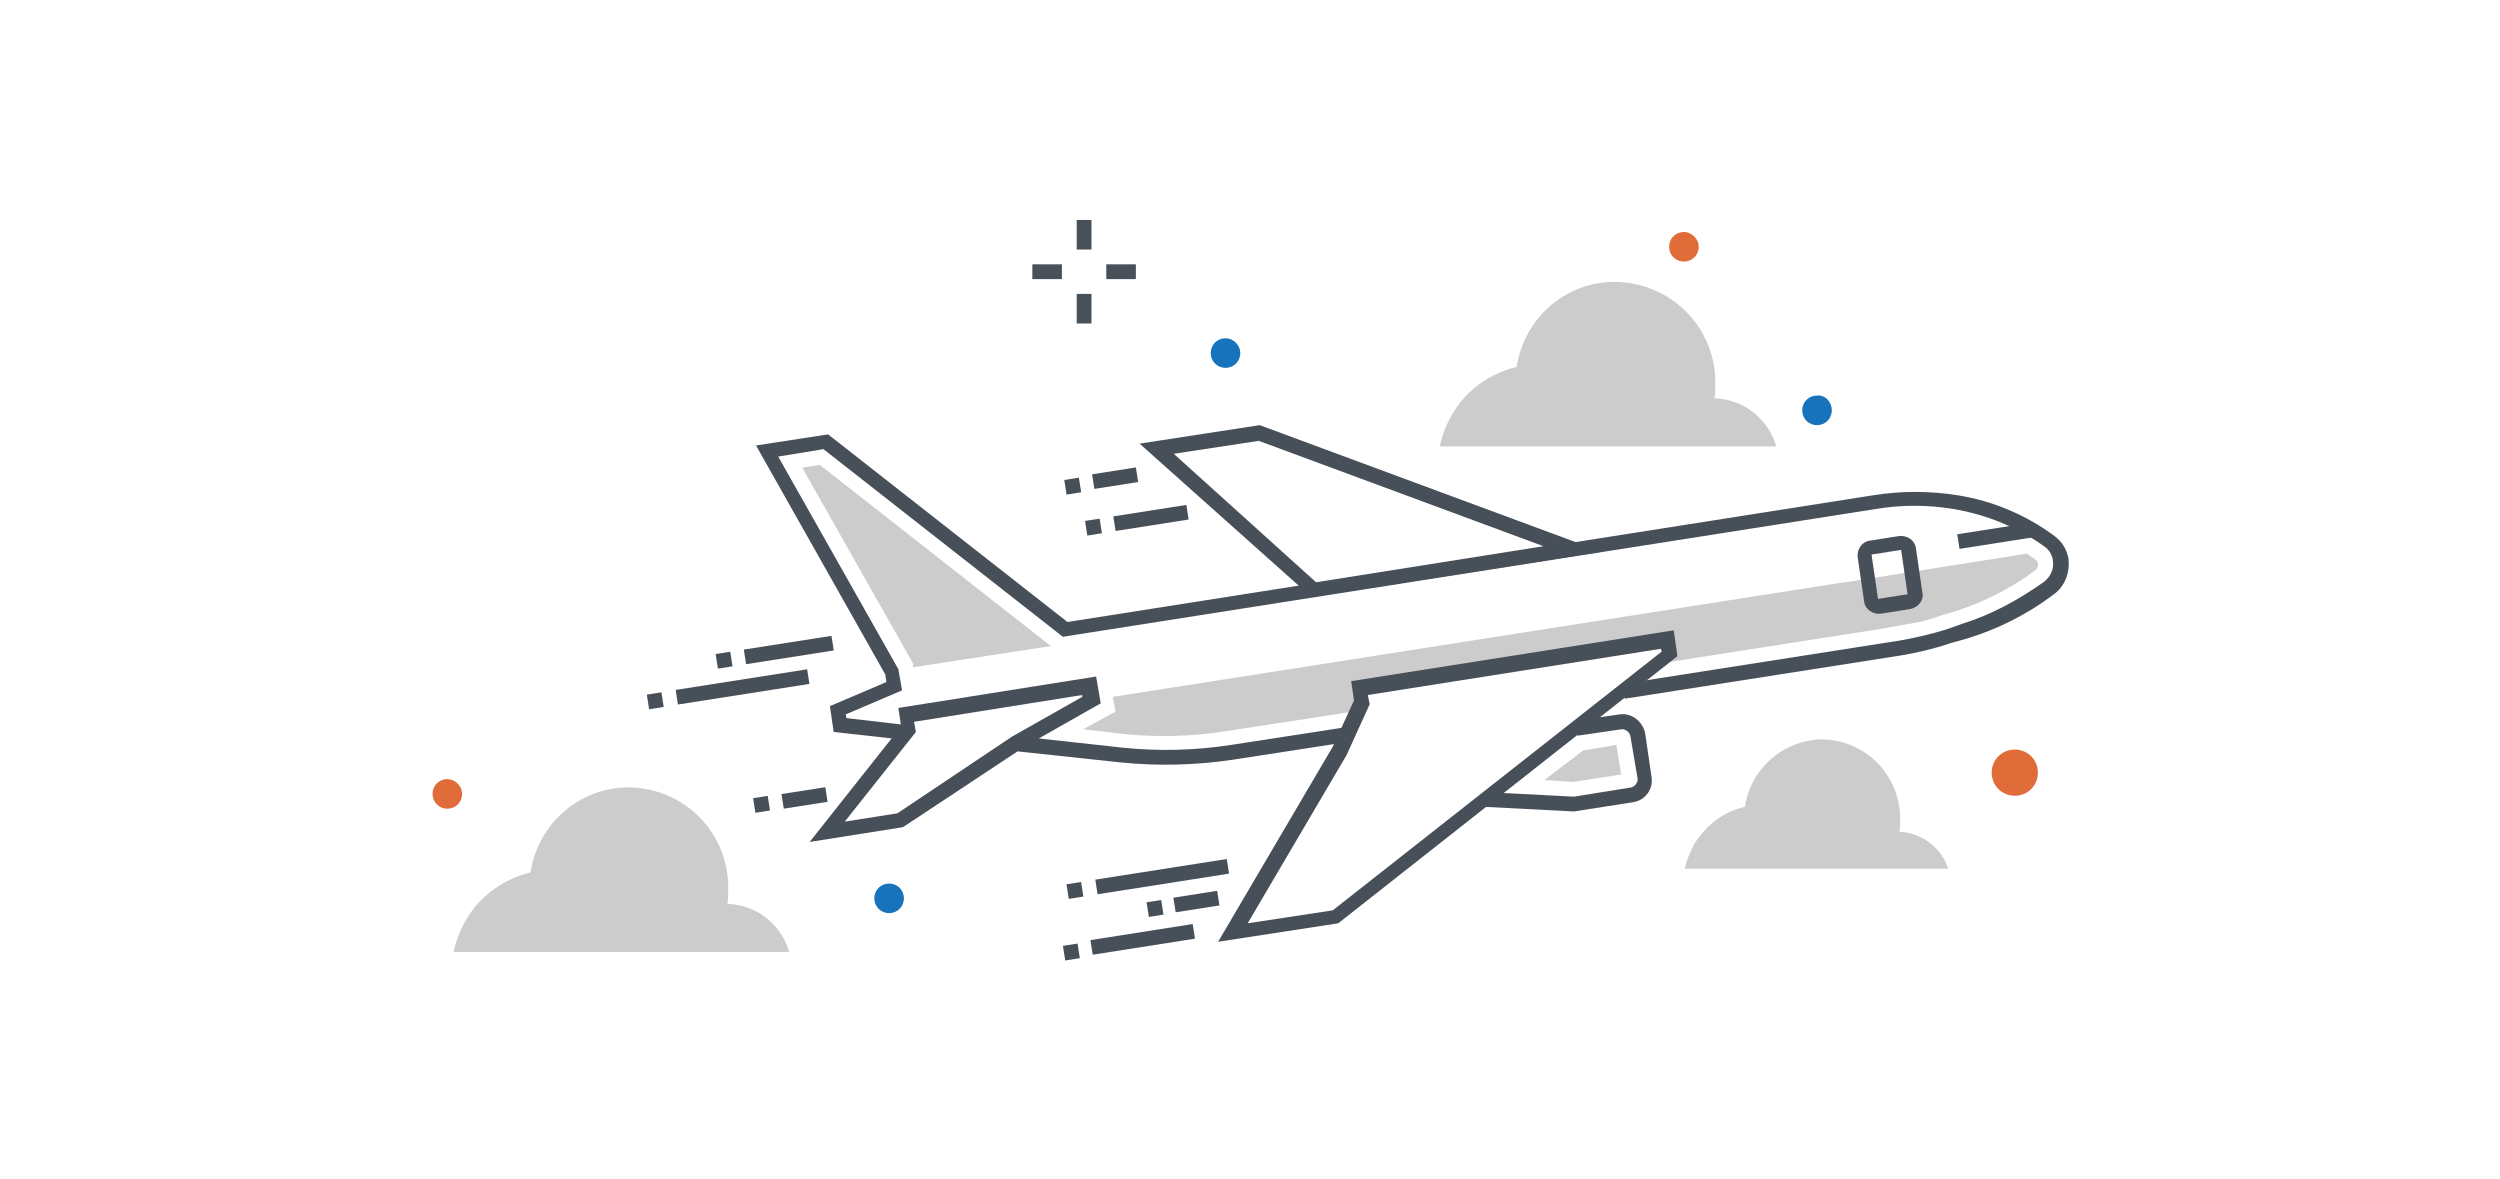 <?xml version="1.0" encoding="utf-8"?>
<!-- Generator: Adobe Illustrator 19.0.0, SVG Export Plug-In . SVG Version: 6.00 Build 0)  -->
<svg version="1.1" id="Layer_1" xmlns="http://www.w3.org/2000/svg" xmlns:xlink="http://www.w3.org/1999/xlink" x="0px" y="0px"
	 viewBox="-170 333.4 270.5 127.6" style="enable-background:new -170 333.4 270.5 127.6;" xml:space="preserve">
<style type="text/css">
	.st0{fill:#CCCCCC;}
	.st1{fill:#48515A;}
	.st2{fill:#E06C3A;}
	.st3{fill:#475059;}
	.st4{fill:#1773BB;}
</style>
<g>
	<polygon class="st0" points="-71.2,405.2 -83.2,384 -81.3,383.7 -56.3,403.3 -71.2,405.6 	"/>
	<polygon class="st0" points="4.9,414 5.4,417.2 0.2,418 -2.9,417.8 1.3,414.6 	"/>
	<path class="st0" d="M-49.3,410.4l-0.3-1.6l78.5-12.3l0.8-0.1l12.7-2l6.9-1.1c0.3,0.2,0.7,0.5,1,0.7c0.1,0.1,0.2,0.2,0.2,0.3
		c0.1,0.4-0.1,0.7-0.4,0.9c-2.6,1.9-5.4,3.3-8.4,4.3L40,400c-0.8,0.3-1.5,0.5-2.3,0.7c0,0-5.7,1-3.9,0.7l-23,3.6l-0.4-2.4l-33.3,5.2
		l0.1,0.9l-0.8,1.7l-13.7,2.1c-3.7,0.6-7.5,0.7-11.3,0.3l-4.2-0.5L-49.3,410.4z"/>
	<path class="st0" d="M12.3,427.4c0.2-1,0.6-1.9,1.1-2.8c1.2-1.9,3.1-3.4,5.4-3.9c0.6-4.1,4.1-7.2,8.3-7.3h0.1
		c4.7,0.1,8.4,3.9,8.4,8.6c0,0.5,0,0.9-0.1,1.4c2.5,0.1,4.6,1.8,5.3,4H12.3z"/>
	<rect x="-53.5" y="357.2" class="st1" width="1.6" height="3.2"/>
	<rect x="-53.5" y="365.2" class="st1" width="1.6" height="3.2"/>
	<rect x="-50.3" y="362" class="st1" width="3.2" height="1.6"/>
	<rect x="-58.3" y="362" class="st1" width="3.2" height="1.6"/>
	<path class="st2" d="M13.8,360.1c0,0.9-0.7,1.6-1.6,1.6c-0.9,0-1.6-0.7-1.6-1.6c0-0.9,0.7-1.6,1.6-1.6
		C13,358.5,13.8,359.2,13.8,360.1"/>
	<path class="st2" d="M-120,419.3c0,0.9-0.7,1.6-1.6,1.6c-0.9,0-1.6-0.7-1.6-1.6c0-0.9,0.7-1.6,1.6-1.6
		C-120.8,417.7-120,418.4-120,419.3"/>
	<path class="st0" d="M-14.2,381.6c0.3-1.3,0.8-2.5,1.4-3.5c1.5-2.5,4-4.3,6.9-5c0.8-5.2,5.2-9.2,10.6-9.2h0.1
		c6,0.1,10.8,4.9,10.8,10.9c0,0.6,0,1.2-0.1,1.7c3.2,0.1,5.8,2.2,6.7,5.2H-14.2z"/>
	<path class="st0" d="M-120.9,436.3c0.3-1.3,0.8-2.5,1.4-3.5c1.5-2.5,4-4.3,6.9-5c0.8-5.2,5.2-9.2,10.6-9.2h0.1
		c6,0.1,10.7,4.9,10.7,10.9c0,0.6,0,1.2-0.1,1.7c3.2,0.1,5.8,2.2,6.7,5.2H-120.9z"/>
	<path class="st3" d="M35.8,404.3l-30,4.7l-0.2-1.6l30-4.7c1.7-0.3,3.4-0.7,5-1.2l1.7-0.6c3.2-1,6.1-2.6,8.8-4.5
		c0.8-0.6,1.2-1.5,1-2.5c-0.1-0.5-0.4-1-0.8-1.3c-2.9-2.1-6.3-3.5-9.8-4.1c-2.9-0.5-5.8-0.5-8.7,0L-55,402.3L-80.9,382l-4.9,0.8
		l13,23l0.4,2.3l-6.1,2.6l0.1,0.4l6,0.7l-0.2,1.6l-7.2-0.8l-0.4-2.8l6.1-2.6l-0.1-0.8l-14-24.8l7.8-1.2l25.9,20.3l87.1-13.7
		c3.1-0.5,6.2-0.5,9.3,0c3.7,0.6,7.3,2.1,10.4,4.4c0.8,0.6,1.3,1.4,1.5,2.4c0.2,1.6-0.4,3.1-1.7,4c-2.8,2.1-6,3.7-9.3,4.7L41,403
		C39.3,403.6,37.5,404,35.8,404.3"/>
	<path class="st3" d="M-25.2,433.3l-13,2l12.4-21.1l2.3-5l-0.3-2.1l34.9-5.5l0.4,2.8L-25.2,433.3z M-35,433.3l9.2-1.4l35.6-28
		l-0.1-0.3l-31.7,5l0.2,1l-2.5,5.5L-35,433.3z"/>
	<rect x="42" y="390.5" transform="matrix(0.988 -0.155 0.155 0.988 -60.251 11.903)" class="st3" width="8" height="1.6"/>
	<path class="st3" d="M36.7,399.3l-3.2,0.5c-0.9,0.1-1.7-0.5-1.8-1.3l-0.7-4.8c-0.1-0.9,0.5-1.7,1.3-1.8l3.2-0.5
		c0.9-0.1,1.7,0.5,1.8,1.3l0.7,4.8C38.2,398.3,37.6,399.1,36.7,399.3 M35.7,392.9l-3.2,0.5l0.7,4.8l3.2-0.5L35.7,392.9z"/>
	<path class="st3" d="M6.7,420.2l-6.4,1l-9.7-0.5l0.1-1.6l9.6,0.5l6.2-1c0.4-0.1,0.7-0.5,0.7-0.9L6.4,413c-0.1-0.4-0.5-0.7-0.9-0.7
		L0.7,413l-0.3-1.6l4.8-0.7c1.3-0.2,2.5,0.7,2.8,2l0.7,4.8C8.9,418.8,8,420,6.7,420.2"/>
	<path class="st3" d="M3.3,393.1l-31.4,4.9l-18.6-16.6l13-2L3.3,393.1z M-27.6,396.4l24.6-3.9l-30.8-11.4l-9.2,1.4L-27.6,396.4z"/>
	<path class="st3" d="M-72.3,422.9l-10.1,1.6l9.9-12.5l-0.3-2l21.4-3.4l0.5,2.9l-6.7,3.8l9.1,1c3.9,0.4,7.8,0.3,11.7-0.3l12.3-1.9
		l0.2,1.6l-12.3,1.9c-4,0.6-8.1,0.7-12.1,0.3l-11.2-1.2L-72.3,422.9z M-78.6,422.3l5.7-0.9l12.4-8.3l0,0l7.6-4.3l0-0.2l-18.2,2.9
		l0.2,1.1L-78.6,422.3z"/>
	
		<rect x="-51.8" y="434.2" transform="matrix(0.988 -0.155 0.155 0.988 -68.138 -1.9)" class="st3" width="11.2" height="1.6"/>
	<rect x="-55" y="435.5" transform="matrix(0.988 -0.156 0.156 0.988 -68.59 -3.111)" class="st3" width="1.6" height="1.6"/>
	
		<rect x="-42.8" y="430.1" transform="matrix(0.988 -0.155 0.155 0.988 -67.422 -1.043)" class="st3" width="4.8" height="1.6"/>
	
		<rect x="-45.9" y="430.8" transform="matrix(0.988 -0.156 0.156 0.988 -67.797 -1.762)" class="st3" width="1.6" height="1.6"/>
	
		<rect x="-51.3" y="427.4" transform="matrix(0.988 -0.155 0.155 0.988 -67.053 -1.645)" class="st3" width="14.4" height="1.6"/>
	
		<rect x="-54.4" y="428.9" transform="matrix(0.988 -0.155 0.155 0.988 -67.34 -3.107)" class="st3" width="1.6" height="1.6"/>
	
		<rect x="-85.2" y="418.9" transform="matrix(0.988 -0.155 0.155 0.988 -66.196 -7.762)" class="st3" width="4.8" height="1.6"/>
	
		<rect x="-88.3" y="419.6" transform="matrix(0.988 -0.155 0.155 0.988 -66.311 -8.489)" class="st3" width="1.6" height="1.6"/>
	
		<rect x="-89.3" y="402.9" transform="matrix(0.988 -0.155 0.155 0.988 -63.741 -8.221)" class="st3" width="9.6" height="1.6"/>
	
		<rect x="-92.4" y="404" transform="matrix(0.988 -0.155 0.155 0.988 -63.897 -9.308)" class="st3" width="1.6" height="1.6"/>
	
		<rect x="-96.7" y="406.9" transform="matrix(0.988 -0.155 0.155 0.988 -64.425 -8.956)" class="st3" width="14.4" height="1.6"/>
	
		<rect x="-99.8" y="408.4" transform="matrix(0.988 -0.155 0.155 0.988 -64.714 -10.411)" class="st3" width="1.6" height="1.6"/>
	
		<rect x="-51.6" y="384.3" transform="matrix(0.988 -0.155 0.155 0.988 -60.425 -2.967)" class="st3" width="4.8" height="1.6"/>
	
		<rect x="-54.8" y="385.1" transform="matrix(0.988 -0.156 0.156 0.988 -60.78 -3.694)" class="st3" width="1.6" height="1.6"/>
	
		<rect x="-49.3" y="388.6" transform="matrix(0.988 -0.155 0.155 0.988 -61.065 -2.306)" class="st3" width="8" height="1.6"/>
	
		<rect x="-52.4" y="389.6" transform="matrix(0.988 -0.155 0.155 0.988 -61.217 -3.281)" class="st3" width="1.6" height="1.6"/>
	<path class="st4" d="M28.2,377.8c0,0.9-0.7,1.6-1.6,1.6c-0.9,0-1.6-0.7-1.6-1.6c0-0.9,0.7-1.6,1.6-1.6
		C27.5,376.1,28.2,376.9,28.2,377.8"/>
	<path class="st4" d="M-72.2,430.6c0,0.9-0.7,1.6-1.6,1.6s-1.6-0.7-1.6-1.6c0-0.9,0.7-1.6,1.6-1.6S-72.2,429.7-72.2,430.6"/>
	<path class="st2" d="M50.5,417c0,1.4-1.1,2.5-2.5,2.5c-1.4,0-2.5-1.1-2.5-2.5c0-1.4,1.1-2.5,2.5-2.5
		C49.4,414.5,50.5,415.6,50.5,417"/>
	<path class="st4" d="M-35.8,371.6c0,0.9-0.7,1.6-1.6,1.6s-1.6-0.7-1.6-1.6c0-0.9,0.7-1.6,1.6-1.6S-35.8,370.8-35.8,371.6"/>
</g>
</svg>
